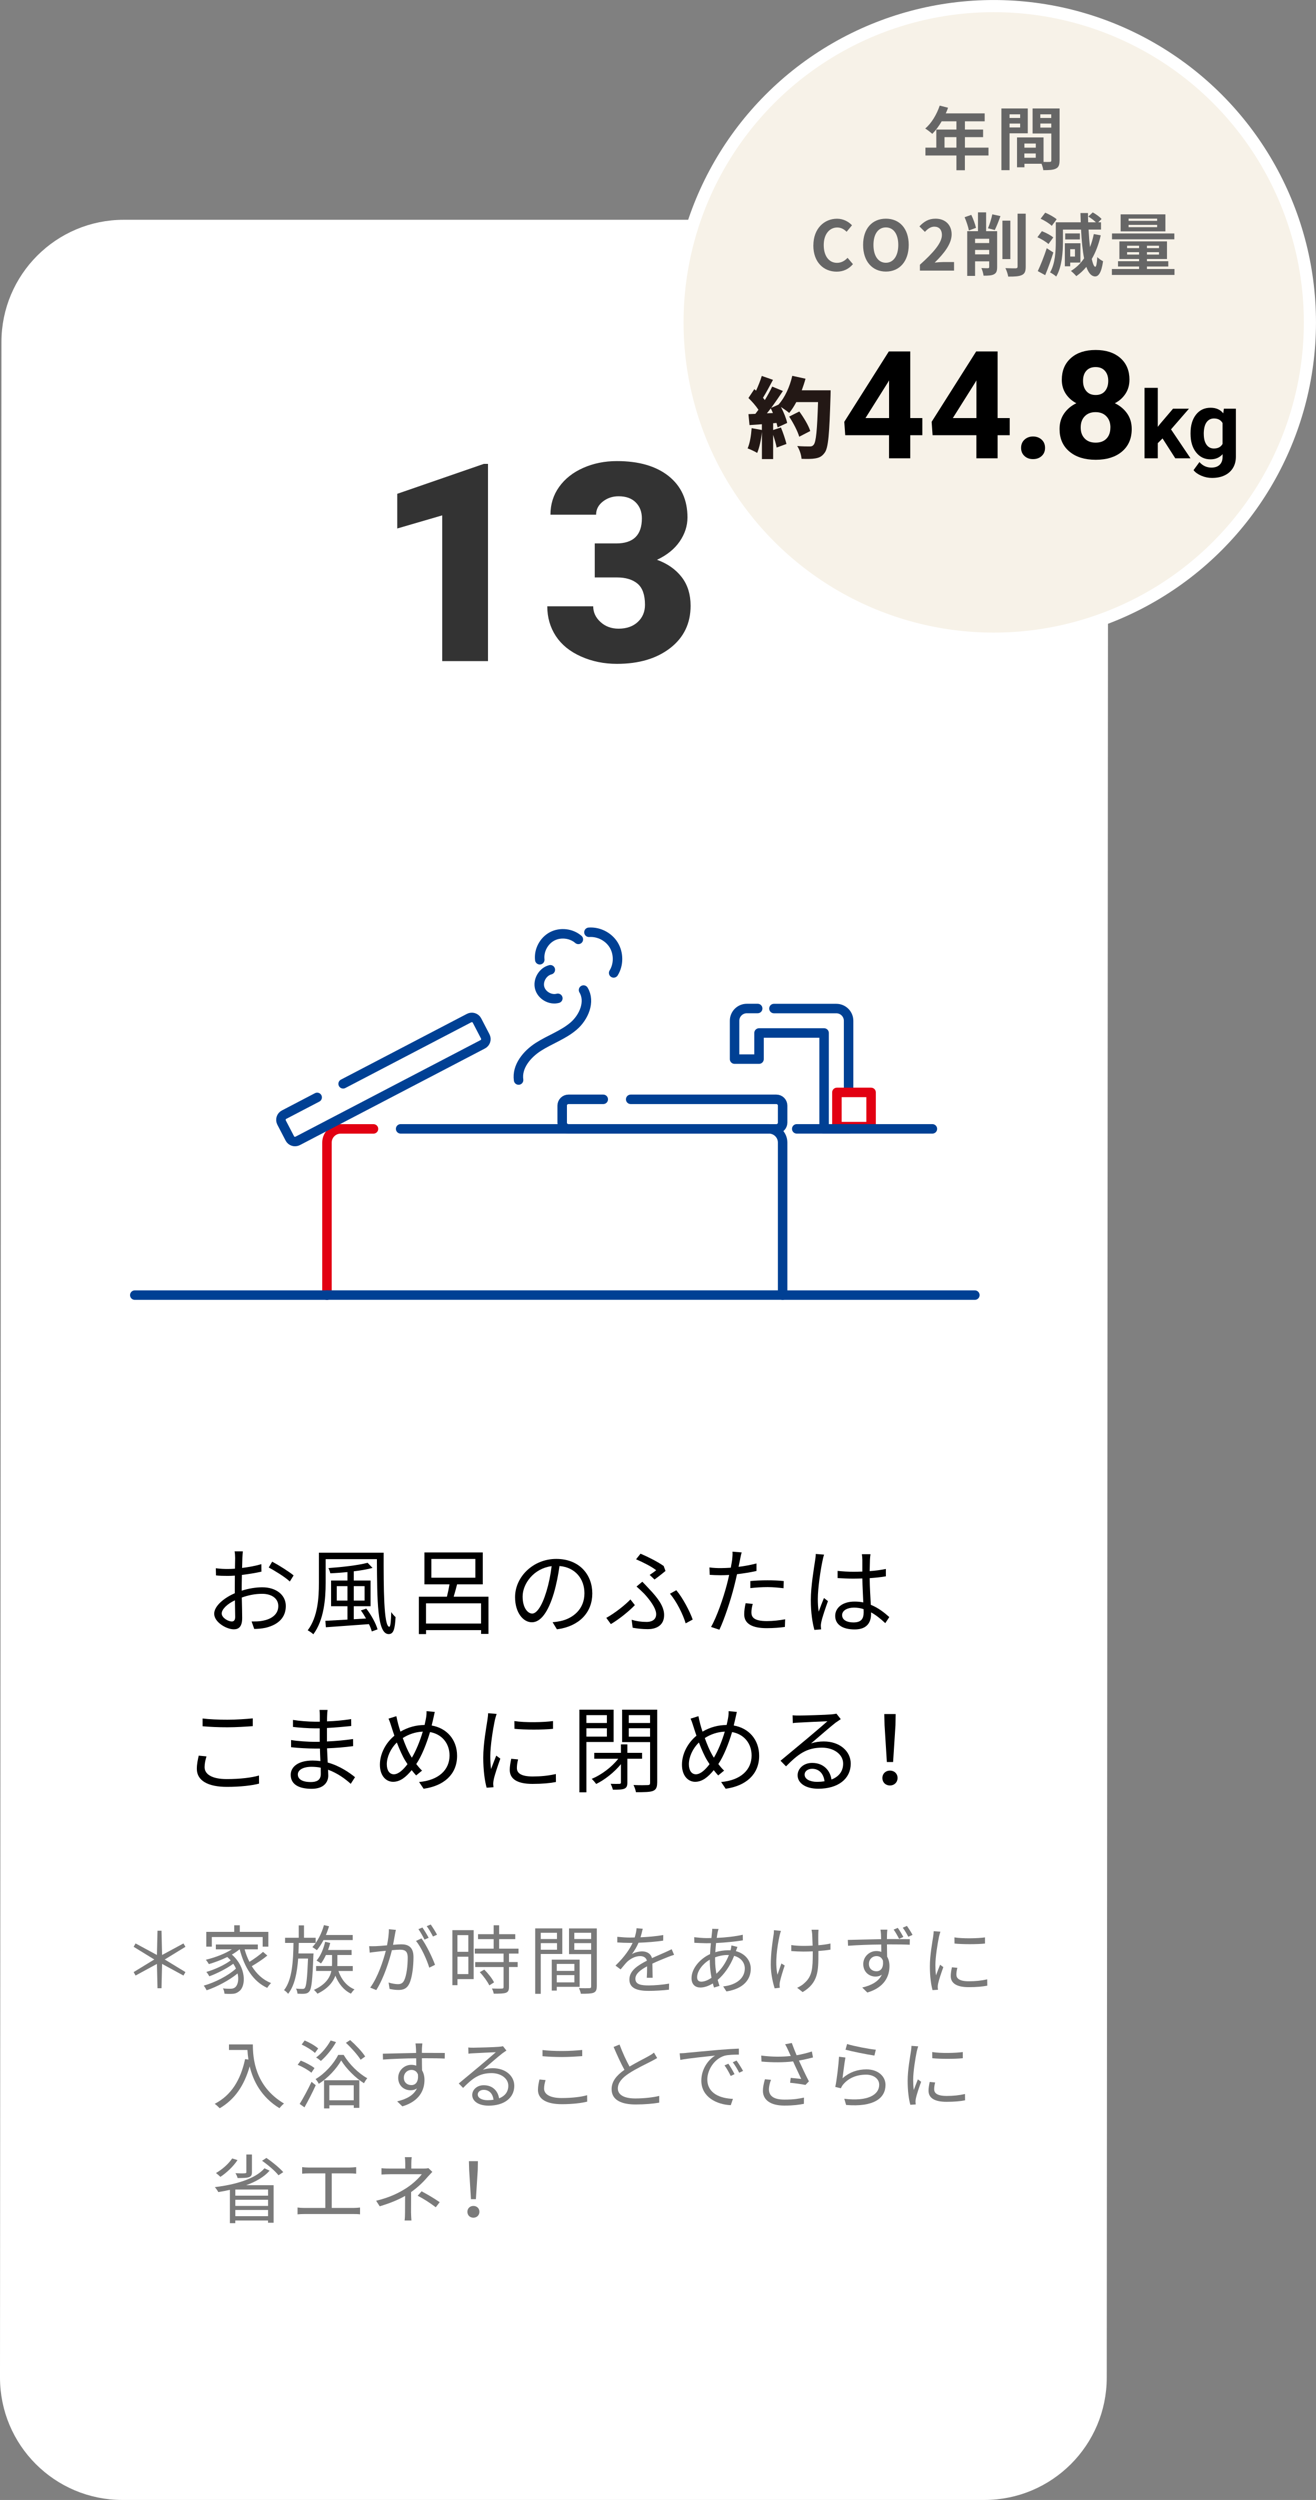 <?xml version="1.0" encoding="UTF-8"?><svg id="_レイヤー_2" xmlns="http://www.w3.org/2000/svg" viewBox="0 0 332.94 632.31"><rect x="0" y="0" width="332.94" height="632.31" fill="#808080" stroke="none"/><defs><style>.cls-1{fill:#333;}.cls-1,.cls-2,.cls-3,.cls-4,.cls-5,.cls-6,.cls-7{stroke-width:0px;}.cls-8{fill:#f7f2e8;stroke:#fff;stroke-miterlimit:10;stroke-width:3.07px;}.cls-2{fill:#231815;}.cls-3,.cls-9,.cls-10{fill:none;}.cls-9,.cls-11{stroke:#e20012;}.cls-9,.cls-11,.cls-12,.cls-10{stroke-linecap:round;stroke-linejoin:round;stroke-width:2.4px;}.cls-4{fill:#666;}.cls-5{fill:#000;}.cls-11,.cls-7,.cls-12{fill:#fff;}.cls-6{fill:#7a7a7a;}.cls-12,.cls-10{stroke:#004094;}</style></defs><g id="_レイヤー_1-2"><path class="cls-7" d="M249.04,632.31H30.96c-17.1,0-30.96-13.86-30.96-30.96L.36,86.55c0-17.1,13.86-30.96,30.96-30.96h218.08c17.1,0,30.96,13.86,30.96,30.96l-.36,514.8c0,17.1-13.86,30.96-30.96,30.96Z"/><path class="cls-6" d="M39.7,496.73l-5.4,2.94-.49-.87,5.22-3.19-5.22-3.21.49-.85,5.4,2.92.15-6.14h1.01l.15,6.14,5.4-2.92.51.85-5.24,3.21,5.24,3.19-.51.87-5.4-2.94-.15,6.15h-1.01l-.15-6.15Z"/><path class="cls-6" d="M67.63,494.62c-1.14.95-2.66,1.94-3.93,2.68,1.22,1.96,2.83,3.48,4.88,4.27-.32.29-.74.84-.97,1.22-3.59-1.63-5.79-5.24-6.97-9.75h-.04c-.57.47-1.24.93-1.94,1.33,3.63,3.13,3.67,8.02,1.8,9.31-.63.49-1.16.63-2.01.63-.46.02-1.04,0-1.65-.04-.04-.38-.15-.97-.4-1.35.7.08,1.35.09,1.77.09.51,0,.93-.04,1.31-.36.68-.51,1.01-1.9.63-3.51-2.07,1.71-5.21,3.38-7.83,4.26-.17-.34-.47-.87-.74-1.18,2.85-.78,6.29-2.57,8.15-4.31-.17-.42-.4-.82-.67-1.22-1.6,1.18-4.12,2.47-6.06,3.17-.17-.32-.49-.82-.76-1.1,2.03-.57,4.71-1.8,6.17-2.93-.27-.28-.55-.57-.87-.85-1.48.74-3.13,1.35-4.65,1.8-.15-.27-.55-.86-.78-1.1,2.3-.57,4.81-1.48,6.59-2.64h-4.05v-1.22h10.62v1.22h-3.34c.3,1.12.72,2.18,1.22,3.17,1.18-.74,2.55-1.73,3.44-2.53l1.08.93ZM53.58,492.36h-1.39v-3.74h7.07v-1.67h1.41v1.67h7.22v3.74h-1.44v-2.43h-12.86v2.43Z"/><path class="cls-6" d="M79.32,494.07s-.02.46-.04.67c-.23,6.12-.46,8.23-.99,8.91-.32.42-.65.55-1.14.61-.44.06-1.16.04-1.88,0-.04-.38-.17-.95-.38-1.29.72.08,1.37.08,1.65.08s.44-.04.59-.25c.36-.46.59-2.32.8-7.43h-2.49c-.27,3.55-.87,6.8-2.55,8.93-.21-.3-.68-.74-1.03-.93,2.07-2.62,2.32-7.35,2.39-11.95h-2.13v-1.31h3.46v-3.13h1.33v3.13h2.95v1.31h-4.27c-.02.89-.04,1.79-.08,2.66h3.8ZM81.84,490.71c-.51.97-1.08,1.84-1.67,2.55-.25-.21-.82-.59-1.14-.78,1.27-1.35,2.32-3.42,2.93-5.57l1.29.3c-.23.74-.49,1.5-.8,2.2h6.78v1.29h-7.39ZM85.62,498.52c.7,2.11,2.11,3.86,4.07,4.65-.3.25-.7.76-.91,1.08-1.79-.85-3.12-2.51-3.93-4.54-.59,1.6-1.86,3.25-4.54,4.56-.17-.27-.59-.72-.89-.97,3.02-1.37,4.07-3.15,4.41-4.79h-3.86v-1.25h4.01c.02-.23.02-.46.02-.66v-2.13h-1.54c-.38.82-.8,1.56-1.25,2.15-.25-.21-.82-.57-1.12-.74,1.01-1.16,1.75-2.94,2.17-4.75l1.29.3c-.15.59-.34,1.2-.55,1.77h5.95v1.27h-3.59v2.15c0,.21,0,.42-.02.65h3.91v1.25h-3.61Z"/><path class="cls-6" d="M100.16,488.12c-.08.36-.17.74-.23,1.12-.11.55-.29,1.65-.49,2.66.87-.08,1.65-.13,2.11-.13,1.69,0,3.06.67,3.06,3.21,0,2.24-.3,5.21-1.08,6.78-.61,1.25-1.54,1.56-2.75,1.56-.72,0-1.62-.13-2.22-.27l-.25-1.62c.8.27,1.79.42,2.32.42.68,0,1.23-.15,1.63-.97.61-1.25.89-3.71.89-5.74,0-1.71-.78-2.01-1.99-2.01-.46,0-1.2.06-2.01.13-.68,2.7-1.98,6.93-3.95,10.09l-1.54-.63c1.92-2.57,3.3-6.8,3.95-9.31-.99.09-1.88.19-2.38.25-.46.06-1.22.13-1.69.23l-.15-1.65c.59.02,1.06.02,1.67,0,.63-.02,1.71-.11,2.85-.21.27-1.35.49-2.81.47-4.08l1.79.17ZM106.62,490.27c1.18,1.52,2.81,4.94,3.44,6.69l-1.46.72c-.57-1.94-2.05-5.22-3.36-6.76l1.39-.65ZM107.4,490.58c-.38-.76-1.03-1.92-1.54-2.64l1.01-.42c.47.67,1.18,1.84,1.58,2.6l-1.04.46ZM109.54,489.8c-.42-.82-1.04-1.9-1.58-2.62l1.01-.42c.49.68,1.24,1.88,1.6,2.58l-1.03.46Z"/><path class="cls-6" d="M119.82,500.57h-4.08v1.54h-1.29v-13.92h5.38v12.39ZM115.73,489.45v4.22h2.75v-4.22h-2.75ZM118.49,499.3v-4.39h-2.75v4.39h2.75ZM128.77,494.11v2.15h2.2v1.25h-2.2v5.09c0,.8-.21,1.22-.78,1.43-.59.21-1.54.23-3.08.23-.06-.38-.25-.95-.46-1.31,1.18.04,2.22.04,2.53.02.32-.02.42-.09.42-.38v-5.07h-7.18v-1.25h7.18v-2.15h-7.28v-1.25h4.77v-2.41h-3.95v-1.25h3.95v-2.26h1.39v2.26h4.08v1.25h-4.08v2.41h4.9v1.25h-2.41ZM122.52,498.17c.97.95,2.03,2.3,2.47,3.23l-1.2.76c-.44-.93-1.44-2.34-2.41-3.34l1.14-.65Z"/><path class="cls-6" d="M136.81,494.22v10.07h-1.41v-16.55h6.86v6.48h-5.45ZM136.81,488.85v1.58h4.1v-1.58h-4.1ZM140.92,493.14v-1.67h-4.1v1.67h4.1ZM140.86,502.53v.95h-1.27v-7.83h7.05v6.88h-5.78ZM140.86,496.73v1.77h4.46v-1.77h-4.46ZM145.32,501.4v-1.84h-4.46v1.84h4.46ZM150.98,502.41c0,.89-.21,1.37-.84,1.62-.61.23-1.62.25-3.19.25-.06-.4-.29-1.06-.49-1.44,1.16.06,2.32.04,2.66.02.32,0,.44-.11.44-.46v-8.15h-5.6v-6.5h7.03v14.67ZM145.3,488.85v1.58h4.26v-1.58h-4.26ZM149.56,493.16v-1.69h-4.26v1.69h4.26Z"/><path class="cls-6" d="M163.63,500.26c.06-.72.08-1.94.08-2.93-1.75.95-2.96,1.92-2.96,3.15,0,1.48,1.46,1.69,3.4,1.69,1.46,0,3.48-.17,5.13-.46l-.04,1.54c-1.42.17-3.51.3-5.15.3-2.7,0-4.86-.57-4.86-2.87s2.24-3.63,4.43-4.77c-.19-.78-.87-1.16-1.69-1.16-1.23,0-2.37.61-3.25,1.39-.53.51-1.06,1.22-1.71,1.98l-1.29-.97c2.39-2.32,3.63-4.25,4.33-5.74h-.78c-.8,0-2.07-.04-3.1-.11v-1.43c1.01.11,2.32.19,3.17.19.4,0,.8,0,1.23-.02.27-.84.44-1.69.48-2.34l1.56.13c-.13.53-.3,1.31-.57,2.17,1.92-.09,3.97-.27,5.76-.57l-.02,1.41c-1.86.29-4.18.46-6.23.53-.42.97-1.01,2.01-1.69,2.89.68-.44,1.77-.7,2.6-.7,1.22,0,2.2.59,2.49,1.71,1.29-.61,2.43-1.06,3.42-1.52.57-.25,1.03-.48,1.56-.74l.61,1.42c-.47.13-1.16.4-1.65.59-1.06.42-2.41.97-3.84,1.63.02,1.08.04,2.68.06,3.59h-1.46Z"/><path class="cls-6" d="M186.18,493.5c2.36.63,3.76,2.38,3.76,4.45,0,2.7-1.79,5.05-6.16,5.74l-.82-1.27c3.38-.36,5.47-2.11,5.47-4.54,0-1.42-.93-2.72-2.7-3.19-1.04,2.66-2.57,4.73-4.16,6.08.15.53.3,1.04.46,1.52l-1.39.42c-.09-.32-.21-.67-.3-1.04-1.03.63-2.15,1.03-3.15,1.03-1.27,0-2.24-.76-2.24-2.37,0-2.41,2.11-4.9,4.69-6.08.04-.95.13-1.9.21-2.77-.4.02-.78.02-1.14.02-.82,0-2.28-.08-3.04-.11l-.04-1.42c.65.09,2.3.23,3.1.23.42,0,.84,0,1.25-.02.06-.55.11-1.04.15-1.44.04-.3.06-.67.06-.89l1.6.04c-.09.25-.17.59-.23.84-.08.4-.15.87-.23,1.42,2.38-.11,4.65-.36,6.59-.8l.02,1.42c-1.98.32-4.48.57-6.78.68-.08.72-.13,1.52-.19,2.32,1.04-.32,2.2-.49,3.15-.49.23,0,.46,0,.68.02l.06-.17c.08-.28.17-.78.19-1.08l1.52.38c-.11.25-.27.76-.38,1.04l-.02.08ZM179.58,495.65c-1.82,1.04-3.21,2.91-3.21,4.43,0,.76.36,1.14,1.06,1.14s1.63-.32,2.58-.99c-.27-1.35-.44-2.85-.44-4.25v-.32ZM184.11,494.47c-1.22,0-2.3.27-3.19.59v.74c0,1.2.13,2.34.32,3.42,1.24-1.16,2.36-2.68,3.17-4.75h-.3Z"/><path class="cls-6" d="M197.57,488.35c-.11.34-.25.85-.34,1.22-.59,2.74-1.22,6.82-.53,9.9.27-.8.65-1.92.99-2.85l.84.51c-.46,1.31-1.03,3.21-1.22,4.14-.06.29-.09.63-.09.84l.06.65-1.29.15c-.38-1.14-.99-3.59-.99-5.96,0-3.04.47-5.95.7-7.5.08-.44.1-.93.1-1.25l1.79.17ZM210.09,493.12c-.85.15-1.92.27-3.04.34v.65c0,4.33,0,7.39-3.99,9.75l-1.39-1.1c.59-.25,1.37-.7,1.84-1.18,2.01-1.75,2.11-3.86,2.11-7.48v-.55c-.8.04-1.61.06-2.39.06-.89,0-2.22-.06-3.04-.13v-1.52c.82.13,2.01.21,3.02.21.78,0,1.58-.02,2.38-.06-.04-1.18-.08-2.43-.11-2.91-.04-.42-.11-.84-.17-1.12h1.77c-.04.32-.04.68-.06,1.1-.02.42,0,1.65.02,2.83,1.1-.1,2.17-.23,3.06-.44v1.56Z"/><path class="cls-6" d="M224.67,490.44c2.3,0,4.62.02,5.51.02l-.02,1.42c-1.06-.06-2.75-.09-5.51-.09h-.25c0,1.08.02,2.22.04,3.1.38.65.59,1.46.59,2.39,0,2.54-1.22,5.38-5.6,6.69l-1.29-1.27c2.45-.57,4.18-1.58,4.96-3.25-.44.32-.99.48-1.6.48-1.58,0-3.1-1.12-3.1-3.17,0-1.86,1.54-3.29,3.32-3.29.46,0,.87.08,1.25.21l-.02-1.86c-2.87.02-6.06.15-8.4.32l-.06-1.48c2.11-.04,5.62-.15,8.43-.19-.02-.53-.02-.97-.04-1.23-.02-.38-.08-.95-.13-1.18h1.75c-.04.21-.09.95-.09,1.18,0,.28-.02.72-.02,1.21h.27ZM223.38,495.91c-.3-.82-.91-1.16-1.65-1.16-.99,0-1.9.76-1.9,1.98s.87,1.86,1.9,1.86c1.12,0,1.84-.89,1.65-2.68ZM227.48,490.39c-.4-.76-.91-1.67-1.39-2.34l1.04-.44c.46.63,1.04,1.6,1.42,2.3l-1.08.47ZM229.8,489.87c-.4-.78-.91-1.65-1.41-2.3l1.06-.46c.44.65,1.03,1.54,1.42,2.28l-1.08.47Z"/><path class="cls-6" d="M237.92,488.58c-.11.32-.29.93-.36,1.27-.36,1.73-.91,5.09-.91,7.2,0,.91.04,1.67.15,2.58.32-.86.74-1.96,1.04-2.7l.82.61c-.48,1.33-1.16,3.32-1.33,4.22-.06.27-.09.63-.09.84l.06.67-1.37.09c-.38-1.33-.68-3.5-.68-6.04,0-2.77.61-6,.84-7.54.06-.44.13-.93.13-1.33l1.71.13ZM242.21,497.7c-.17.68-.25,1.22-.25,1.73,0,.85.57,1.69,3.15,1.69,1.69,0,3.13-.15,4.65-.49l.02,1.6c-1.16.23-2.74.38-4.69.38-3.15,0-4.56-1.04-4.56-2.81,0-.68.13-1.43.3-2.22l1.37.13ZM241.47,490.02c2.05.34,5.85.27,7.73,0v1.56c-2.01.21-5.66.21-7.71,0l-.02-1.56Z"/><path class="cls-6" d="M63.97,517.09c0,3.36.44,10.53,7.88,14.95-.32.23-.89.84-1.14,1.18-4.67-2.83-6.69-6.99-7.54-10.58-1.41,4.92-3.8,8.38-7.58,10.6-.27-.29-.89-.87-1.27-1.12,4.2-2.18,6.54-6,7.69-11.32l.84.13c-.13-.87-.21-1.71-.25-2.43h-4.67v-1.41h6.04Z"/><path class="cls-6" d="M78.77,524.25c-.74-.65-2.22-1.5-3.46-2.01l.78-1.06c1.2.47,2.72,1.27,3.48,1.9l-.8,1.18ZM75.82,532.13c.85-1.35,2.07-3.61,3-5.58l1.06.86c-.84,1.86-1.92,3.95-2.85,5.6l-1.22-.87ZM79.68,519.25c-.7-.67-2.17-1.58-3.36-2.13l.76-1.03c1.2.51,2.7,1.35,3.42,2.03l-.82,1.12ZM86.95,519.75c1.42,2.38,3.8,4.71,5.97,5.89-.29.34-.63.87-.84,1.27-2.15-1.35-4.48-3.67-5.76-5.76-1.14,2.03-3.32,4.43-5.68,5.91-.15-.38-.51-.87-.8-1.2,2.39-1.41,4.65-3.95,5.72-6.12h1.39ZM85.02,516.5c-.99,1.77-2.47,3.59-3.84,4.77-.27-.25-.84-.67-1.2-.87,1.42-1.06,2.79-2.7,3.67-4.31l1.37.42ZM81.98,526.15h8.93v6.99h-1.41v-.66h-6.17v.8h-1.35v-7.12ZM83.32,527.42v3.8h6.17v-3.8h-6.17ZM91.23,520.96c-.72-1.18-2.32-2.98-3.72-4.27l1.08-.7c1.42,1.25,3.06,2.98,3.8,4.16l-1.16.82Z"/><path class="cls-6" d="M106.74,520.58c0,1.06.02,2.22.04,3.08.4.65.61,1.48.61,2.41,0,2.54-1.23,5.38-5.6,6.69l-1.31-1.27c2.47-.57,4.22-1.6,5-3.27-.46.32-.99.47-1.62.47-1.6,0-3.12-1.12-3.12-3.15,0-1.86,1.54-3.29,3.32-3.29.46,0,.87.08,1.25.21,0-.55,0-1.22-.02-1.86-2.85.02-6.04.15-8.4.32l-.04-1.48c2.09-.04,5.62-.15,8.42-.19,0-.53-.02-.97-.04-1.23-.02-.4-.08-.95-.11-1.18h1.73l-.1,1.18c0,.29-.02.72-.02,1.21h.29c2.28,0,4.6.02,5.51.02l-.02,1.42c-1.06-.06-2.77-.09-5.53-.09h-.25ZM105.74,524.7c-.3-.82-.93-1.16-1.67-1.16-.97,0-1.9.76-1.9,1.98s.87,1.86,1.92,1.86c1.1,0,1.82-.89,1.65-2.68Z"/><path class="cls-6" d="M128.11,518.65c-.34.23-.76.51-1.04.72-.93.7-3.46,2.92-4.9,4.14.85-.29,1.71-.4,2.54-.4,3.13,0,5.4,1.9,5.4,4.45,0,3.04-2.53,5.02-6.5,5.02-2.56,0-4.14-1.14-4.14-2.7,0-1.29,1.16-2.47,2.91-2.47,2.36,0,3.63,1.58,3.88,3.32,1.48-.57,2.34-1.65,2.34-3.19,0-1.84-1.86-3.19-4.24-3.19-3.1,0-4.81,1.31-7.2,3.74l-1.1-1.12c1.56-1.29,3.97-3.31,5.07-4.22,1.04-.88,3.38-2.85,4.31-3.69-.99.04-4.69.21-5.66.27-.44.02-.87.04-1.27.11l-.04-1.58c.42.06.95.06,1.33.06.97,0,5.43-.13,6.42-.23.55-.06.82-.09,1.03-.15l.87,1.1ZM124.86,531.09c-.17-1.48-1.06-2.51-2.49-2.51-.86,0-1.5.51-1.5,1.16,0,.93,1.08,1.46,2.49,1.46.53,0,1.04-.04,1.5-.11Z"/><path class="cls-6" d="M138.03,526.11c-.23.76-.38,1.44-.38,2.15,0,1.41,1.44,2.39,4.45,2.39,2.6,0,5.02-.29,6.44-.72l.02,1.63c-1.35.36-3.74.65-6.42.65-3.82,0-6.04-1.25-6.04-3.61,0-.99.21-1.86.38-2.64l1.56.15ZM137.25,518.51c1.37.17,3.1.25,4.98.25s3.72-.13,5.07-.27v1.56c-1.27.09-3.34.23-5.07.23-1.88,0-3.48-.08-4.98-.21v-1.56Z"/><path class="cls-6" d="M166.26,520.53c-.42.27-.89.51-1.44.8-1.25.65-3.88,1.88-5.72,3.1-1.75,1.14-2.79,2.38-2.79,3.8,0,1.56,1.48,2.53,4.45,2.53,2.05,0,4.56-.27,6.02-.65v1.71c-1.42.25-3.59.46-5.95.46-3.53,0-6.1-1.06-6.1-3.88,0-1.94,1.24-3.48,3.25-4.88-.87-1.54-1.86-3.74-2.74-5.79l1.5-.61c.76,2.05,1.71,4.08,2.53,5.57,1.77-1.06,3.8-2.05,4.83-2.64.55-.3.95-.55,1.35-.89l.82,1.39Z"/><path class="cls-6" d="M173.61,519.23c1.24-.11,4.79-.46,8.25-.76,2.05-.17,3.82-.27,5.07-.32v1.52c-1.08,0-2.72.02-3.69.3-2.68.86-4.29,3.72-4.29,5.95,0,3.67,3.42,4.83,6.48,4.94l-.55,1.6c-3.48-.15-7.45-2.01-7.45-6.21,0-2.93,1.77-5.32,3.5-6.34-1.65.19-6.78.68-8.81,1.1l-.17-1.67c.72-.02,1.31-.06,1.67-.1ZM185.83,524.61l-.97.46c-.44-.91-.99-1.9-1.56-2.68l.97-.42c.44.63,1.16,1.8,1.56,2.64ZM188,523.79l-.99.46c-.46-.91-1.01-1.84-1.62-2.64l.95-.44c.46.63,1.2,1.79,1.65,2.62Z"/><path class="cls-6" d="M205.67,520.39c-1.16.3-2.39.59-3.55.78.68,1.5,1.71,3.69,2.53,5.26l-.87.91c-.82-.17-2.68-.44-3.89-.55l.15-1.24c.72.06,2.03.21,2.66.27-.53-1.16-1.48-3.12-2.05-4.43-2.43.29-5.13.29-8,.04l-.06-1.52c2.74.36,5.3.34,7.47.11l-.63-1.39c-.32-.7-.49-1.06-.8-1.58l1.69-.32c.46,1.25.8,2.09,1.22,3.1,1.29-.23,2.56-.53,3.86-.95l.28,1.5ZM195.06,526.04c-.3.72-.53,1.8-.53,2.37,0,1.65,1.12,2.64,3.93,2.64,2.49,0,3.61-.23,4.94-.51l-.02,1.58c-1.18.21-2.45.44-4.94.44-3.5,0-5.43-1.41-5.43-3.76,0-.82.21-1.86.51-2.89l1.54.13Z"/><path class="cls-6" d="M213.14,525.66c1.8-1.58,3.84-2.26,6.08-2.26,2.89,0,4.81,1.73,4.81,3.93,0,3.38-2.98,5.66-9.97,5.07l-.46-1.56c5.93.72,8.83-.99,8.83-3.55,0-1.5-1.39-2.55-3.31-2.55-2.51,0-4.48.91-5.81,2.49-.27.32-.44.65-.57.95l-1.42-.34c.38-1.71.83-5.66.95-7.64l1.62.21c-.25,1.29-.57,4.03-.74,5.24ZM214.3,516.99c1.61.51,5.6,1.29,7.28,1.44l-.36,1.48c-1.79-.25-5.87-1.08-7.31-1.48l.4-1.44Z"/><path class="cls-6" d="M232.3,517.58c-.11.32-.29.93-.36,1.27-.36,1.73-.91,5.09-.91,7.2,0,.91.04,1.67.15,2.58.32-.86.74-1.96,1.04-2.7l.82.61c-.48,1.33-1.16,3.32-1.33,4.22-.06.27-.09.63-.09.84l.06.67-1.37.09c-.38-1.33-.68-3.5-.68-6.04,0-2.77.61-6,.84-7.54.06-.44.13-.93.13-1.33l1.71.13ZM236.59,526.7c-.17.68-.25,1.22-.25,1.73,0,.85.57,1.69,3.15,1.69,1.69,0,3.13-.15,4.65-.49l.02,1.6c-1.16.23-2.74.38-4.69.38-3.15,0-4.56-1.04-4.56-2.81,0-.68.13-1.43.3-2.22l1.37.13ZM235.85,519.02c2.05.34,5.85.27,7.73,0v1.56c-2.01.21-5.66.21-7.71,0l-.02-1.56Z"/><path class="cls-6" d="M68.22,549.01c-1.41,1.62-3.51,2.81-5.95,3.69h6.95v9.5h-1.41v-.57h-8.28v.67h-1.37v-8.43c-.97.23-1.96.42-2.94.57-.15-.34-.59-.95-.87-1.25,5.11-.63,10.2-2.03,12.56-4.77l1.31.61ZM60.09,546.35c-1.1,1.65-2.79,3.23-4.33,4.24-.25-.25-.8-.74-1.12-.97,1.56-.89,3.15-2.28,4.1-3.69l1.35.42ZM67.82,553.8h-8.28v1.54h8.28v-1.54ZM59.54,557.94h8.28v-1.56h-8.28v1.56ZM67.82,560.53v-1.56h-8.28v1.56h8.28ZM63.74,549.41c0,.72-.19,1.06-.78,1.27-.59.19-1.5.21-2.85.21-.09-.4-.32-.89-.55-1.23,1.08.06,2.09.06,2.39.02.3-.02.38-.08.38-.3v-4.45h1.41v4.48ZM67.4,545.8c1.52,1.03,3.36,2.55,4.26,3.59l-1.2.8c-.82-1.04-2.62-2.6-4.16-3.67l1.1-.72Z"/><path class="cls-6" d="M89.51,558.45c.57,0,1.08-.06,1.58-.11v1.73c-.51-.08-1.2-.08-1.58-.08h-12.56c-.51,0-1.08.02-1.67.08v-1.73c.57.08,1.16.11,1.67.11h5.36v-8.74h-4.27c-.36,0-1.12.02-1.6.08v-1.67c.49.08,1.22.11,1.6.11h10.45c.57,0,1.16-.06,1.62-.11v1.67c-.48-.06-1.08-.08-1.62-.08h-4.56v8.74h5.58Z"/><path class="cls-6" d="M109.36,549.34c-.34.36-.76.8-1.06,1.14-.95,1.14-2.54,2.74-4.29,3.95,0,1.56-.02,3.84-.02,5.11,0,.67.06,1.5.1,2.09h-1.73c.08-.55.11-1.42.11-2.09,0-1.1.02-2.85.02-4.14-1.77,1.03-3.86,1.86-6.42,2.64l-.91-1.41c3.59-.85,5.96-2.11,7.69-3.23,1.69-1.1,3.21-2.58,3.86-3.48h-7.88c-.67,0-1.75.04-2.32.08v-1.6c.59.08,1.65.09,2.3.09h3.72v-1.22c0-.53-.04-1.25-.11-1.67h1.75c-.08.42-.11,1.14-.11,1.67v1.22h3.13c.44,0,.87-.02,1.2-.11l.99.95ZM106.66,554.24c1.79.97,2.81,1.56,4.58,2.75l-.99,1.29c-1.65-1.22-2.79-1.98-4.58-2.92l.99-1.12Z"/><path class="cls-6" d="M118.25,559.42c0-.89.68-1.48,1.52-1.48s1.52.59,1.52,1.48-.68,1.5-1.52,1.5-1.52-.57-1.52-1.5ZM118.69,548.86l-.06-2.24h2.28l-.04,2.24-.47,7.37h-1.25l-.46-7.37Z"/><path class="cls-5" d="M61.15,402.33c1.8-.58,3.65-.86,5.21-.86,3.46,0,5.95,1.9,5.95,4.73s-1.8,4.7-5.06,5.5c-1.06.24-2.11.29-2.93.31l-.67-1.9c.89,0,1.87.02,2.78-.17,2.09-.38,3.98-1.51,3.98-3.72,0-2.02-1.82-3.1-4.08-3.1-1.78,0-3.46.34-5.16.94.05,2.02.1,4.1.1,5.14,0,2.21-.84,2.9-2.11,2.9-1.87,0-4.97-1.8-4.97-3.94,0-1.94,2.47-4.01,5.21-5.18v-1.34c0-.96,0-2.06.02-3.12-.65.05-1.25.07-1.75.07-1.08,0-2.11-.02-3.02-.12l-.05-1.82c1.3.17,2.16.19,3.02.19.55,0,1.18-.02,1.82-.07.02-1.25.05-2.28.05-2.71,0-.48-.05-1.27-.14-1.68h2.09c-.05.43-.1,1.08-.12,1.63-.02.58-.05,1.51-.07,2.57,1.73-.22,3.53-.55,4.87-.96l.02,1.9c-1.39.31-3.22.62-4.94.82-.02,1.13-.05,2.26-.05,3.22v.79ZM59.5,408.96c0-.86-.05-2.47-.07-4.2-1.92.91-3.34,2.26-3.34,3.34s1.63,2.02,2.57,2.02c.55,0,.84-.41.84-1.15ZM68.86,394.99c1.68.89,4.27,2.52,5.42,3.48l-.96,1.54c-1.18-1.13-3.82-2.74-5.33-3.55l.86-1.46Z"/><path class="cls-5" d="M97.06,392.71c-.02,8.91.02,18.75,1.44,18.75.31,0,.43-1.63.48-3.72.31.48.77.98,1.1,1.27-.17,3.1-.53,4.3-1.75,4.3-2.93,0-2.9-8.5-2.98-18.96h-12.96v6.05c0,3.89-.41,9.34-3.12,12.96-.29-.31-1.01-.79-1.42-1.01,2.57-3.41,2.83-8.28,2.83-11.95v-7.68h16.37ZM92.66,406.85c1.25,1.58,2.45,3.79,2.86,5.26l-1.46.53c-.14-.53-.38-1.18-.72-1.85-3.98.29-8.06.58-10.9.79l-.12-1.63c1.49-.07,3.43-.19,5.59-.31v-3.38h-4.15v-6.5h4.15v-2.14c-1.46.14-2.95.26-4.34.31-.07-.36-.29-.96-.48-1.32,3.48-.24,7.63-.72,9.91-1.34l1.25,1.3c-1.32.36-2.98.65-4.75.86v2.33h4.25v6.5h-4.25v3.29l3.1-.19c-.41-.72-.84-1.42-1.3-2.04l1.37-.46ZM87.91,404.83v-3.65h-2.71v3.65h2.71ZM89.5,401.18v3.65h2.74v-3.65h-2.74Z"/><path class="cls-5" d="M123.58,403.85v9.41h-1.87v-.96h-13.92v1.01h-1.82v-9.46h7.1c.24-.96.48-2.09.65-3.12h-6.34v-8.07h14.76v8.07h-6.5c-.26,1.06-.58,2.16-.86,3.12h8.81ZM121.7,410.64v-5.11h-13.92v5.11h13.92ZM109.13,399.05h11.14v-4.75h-11.14v4.75Z"/><path class="cls-5" d="M139.8,410.3c.74-.05,1.46-.17,2.04-.29,3.05-.67,6.02-2.93,6.02-7.03,0-3.6-2.28-6.55-6.31-6.89-.31,2.21-.77,4.61-1.42,6.84-1.46,4.87-3.36,7.39-5.57,7.39s-4.25-2.45-4.25-6.36c0-5.16,4.61-9.67,10.42-9.67s9.12,3.94,9.12,8.74-3.29,8.33-8.95,9.07l-1.1-1.8ZM138.24,402.53c.6-1.97,1.06-4.22,1.32-6.41-4.56.58-7.34,4.49-7.34,7.68,0,3,1.39,4.32,2.42,4.32s2.38-1.58,3.6-5.59Z"/><path class="cls-5" d="M154.54,410.78l-1.15-1.58c1.97-1.06,4.73-3.19,6.1-4.66l1.13,1.44c-1.39,1.44-3.77,3.43-6.07,4.8ZM159.79,409.68c1.2.36,2.35.55,3.84.55,1.08,0,2.38-.43,2.38-1.97s-1.75-3.79-3.05-5.18c-.53-.53-1.25-1.22-1.92-1.8l1.46-1.22c.58.58,1.18,1.22,1.73,1.82,2.23,2.33,3.79,4.44,3.79,6.6,0,2.9-2.38,3.58-4.1,3.58-1.49,0-2.81-.17-3.86-.36l-.26-2.02ZM164.35,398.35c.62-.41,1.3-.89,1.66-1.2-1.06-.84-3.26-1.99-5.09-2.76l1.13-1.42c1.82.77,4.44,2.09,5.86,3.12l.46,1.25c-.58.48-1.9,1.54-2.78,2.16l-1.22-1.15ZM173.47,410.59c-.67-2.26-2.35-5.64-3.98-7.49l1.61-.89c1.63,1.92,3.41,5.33,4.15,7.42l-1.78.96Z"/><path class="cls-5" d="M191.38,397.34c-1.56.36-3.26.62-4.92.82-.22,1.03-.48,2.14-.74,3.14-.86,3.41-2.47,8.3-3.72,10.9l-2.11-.7c1.42-2.45,3.1-7.27,3.98-10.63.22-.79.41-1.66.6-2.52-.77.05-1.49.07-2.16.07-1.06,0-1.92-.05-2.76-.1l-.07-1.87c1.13.14,1.99.17,2.86.17.79,0,1.63-.05,2.54-.1.17-.86.29-1.61.36-2.09.07-.67.12-1.46.07-1.97l2.33.19c-.17.53-.34,1.42-.43,1.9l-.36,1.75c1.54-.19,3.1-.48,4.54-.86v1.9ZM190.44,405.67c-.22.79-.34,1.54-.34,2.14,0,1.13.53,2.21,3.91,2.21,1.54,0,3.19-.19,4.63-.46l-.07,1.94c-1.27.17-2.86.31-4.58.31-3.74,0-5.71-1.15-5.71-3.5,0-.91.14-1.8.36-2.81l1.8.17ZM189.84,399.89c1.25-.12,2.81-.19,4.34-.19,1.37,0,2.83.05,4.1.19l-.05,1.82c-1.2-.14-2.62-.29-4.01-.29-1.49,0-2.93.1-4.39.26v-1.8Z"/><path class="cls-5" d="M208.49,393.21c-.14.38-.34,1.18-.41,1.61-.48,2.21-1.18,6.91-1.18,9.58,0,1.15.05,2.09.22,3.24.38-1.08.94-2.5,1.34-3.46l1.01.79c-.6,1.66-1.44,4.08-1.68,5.26-.07.31-.14.77-.12,1.06,0,.24.05.58.07.82l-1.7.14c-.48-1.7-.91-4.32-.91-7.54,0-3.48.79-8.02,1.08-9.99.1-.55.17-1.18.17-1.68l2.11.17ZM223.95,410.52c-1.18-1.1-2.35-2.04-3.58-2.71v.43c0,1.97-.91,3.89-4.13,3.89s-4.94-1.32-4.94-3.43c0-1.99,1.78-3.62,4.9-3.62.79,0,1.54.07,2.21.22-.07-1.82-.22-4.1-.24-6.07-.77.02-1.51.05-2.28.05-1.34,0-2.59-.07-3.98-.14v-1.82c1.34.14,2.64.22,4.03.22.74,0,1.49-.02,2.23-.05v-2.95c0-.41-.05-1.03-.12-1.44h2.18c-.07.46-.12.94-.14,1.42-.02.65-.05,1.75-.07,2.86,1.44-.1,2.83-.29,4.1-.55v1.87c-1.3.22-2.69.36-4.1.46.02,2.38.19,4.75.29,6.74,1.92.77,3.43,1.99,4.68,3.1l-1.03,1.56ZM218.47,406.99c-.77-.26-1.58-.38-2.42-.38-1.78,0-3,.79-3,1.9,0,1.18,1.15,1.85,2.86,1.85,2.02,0,2.59-.98,2.59-2.57,0-.22,0-.5-.02-.79Z"/><path class="cls-5" d="M52.24,444.25c-.29.96-.48,1.82-.48,2.71,0,1.78,1.82,3.02,5.62,3.02,3.29,0,6.34-.36,8.14-.91l.02,2.06c-1.7.46-4.73.82-8.11.82-4.83,0-7.63-1.58-7.63-4.56,0-1.25.26-2.35.48-3.34l1.97.19ZM51.25,434.65c1.73.22,3.91.31,6.29.31s4.71-.17,6.41-.34v1.97c-1.61.12-4.22.29-6.41.29-2.38,0-4.39-.1-6.29-.26v-1.97Z"/><path class="cls-5" d="M88.74,451.19c-1.39-1.27-3.36-2.71-5.74-3.58.02.6.05,1.13.05,1.49,0,1.63-1.1,3.34-4.2,3.34-3.41,0-5.3-1.22-5.3-3.53,0-2.16,2.09-3.62,5.52-3.62.7,0,1.34.05,1.99.14-.05-1.06-.1-2.18-.12-3.17h-1.32c-1.63,0-4.27-.14-5.98-.34v-1.82c1.61.29,4.42.46,5.98.46h1.27v-3.41h-1.18c-1.66,0-4.18-.19-5.59-.36v-1.78c1.44.26,3.98.46,5.57.46h1.22v-1.56c0-.38-.02-1.08-.07-1.42h2.04c-.07.43-.1.89-.12,1.58-.02.29-.02.74-.02,1.32,2.06-.07,4.01-.26,6.1-.58l.02,1.75c-1.87.19-3.91.38-6.14.5v3.41c2.28-.1,4.46-.31,6.6-.62l.02,1.8c-2.23.29-4.34.46-6.6.55.05,1.22.12,2.47.17,3.6,3.14.86,5.57,2.62,6.91,3.7l-1.08,1.68ZM81.13,447.09c-.74-.14-1.51-.22-2.3-.22-2.26,0-3.48.86-3.48,1.94s.94,1.92,3.29,1.92c1.37,0,2.52-.41,2.52-2.04,0-.41-.02-.96-.02-1.61Z"/><path class="cls-5" d="M110,432.97c-.14.58-.29,1.39-.41,1.85-.12.53-.24,1.06-.38,1.61,3.82.65,6.43,3.58,6.43,7.66,0,4.73-3.38,7.63-8.47,8.33l-1.15-1.7c4.94-.43,7.71-3.05,7.71-6.7,0-3.07-1.92-5.4-4.94-5.93-.89,3.02-2.14,6.12-3.48,8.09.46.6.96,1.18,1.46,1.66l-1.49,1.22c-.38-.43-.77-.86-1.13-1.34-1.46,1.78-2.93,2.95-4.7,2.95s-3.34-1.51-3.34-4.32,1.51-5.57,3.67-7.34c-.26-.74-.5-1.49-.72-2.18-.24-.77-.48-1.51-.77-2.14l1.99-.62c.12.65.31,1.44.48,2.09.14.55.34,1.15.55,1.82,2.02-1.18,4.03-1.66,6.1-1.68.14-.58.26-1.15.36-1.7.1-.48.17-1.27.14-1.8l2.09.19ZM103.09,446.2c-.19-.29-.38-.6-.58-.91-.67-1.08-1.42-2.76-2.11-4.56-1.56,1.49-2.54,3.65-2.54,5.5,0,1.58.7,2.54,1.78,2.54,1.18,0,2.4-1.18,3.46-2.57ZM104.2,444.57c1.01-1.68,2.04-4.15,2.76-6.6-1.85.1-3.53.65-5.06,1.63.58,1.63,1.27,3.24,1.82,4.18.14.26.31.53.48.79Z"/><path class="cls-5" d="M125.65,433.48c-.14.41-.36,1.18-.46,1.61-.46,2.18-1.15,6.43-1.15,9.1,0,1.15.05,2.11.19,3.26.41-1.08.94-2.47,1.32-3.41l1.03.77c-.6,1.68-1.46,4.2-1.68,5.33-.07.34-.12.79-.12,1.06l.07.84-1.73.12c-.48-1.68-.86-4.42-.86-7.63,0-3.5.77-7.58,1.06-9.53.07-.55.17-1.18.17-1.68l2.16.17ZM131.08,445c-.22.86-.31,1.54-.31,2.18,0,1.08.72,2.14,3.98,2.14,2.14,0,3.96-.19,5.88-.62l.02,2.02c-1.46.29-3.46.48-5.93.48-3.98,0-5.76-1.32-5.76-3.55,0-.86.17-1.8.38-2.81l1.73.17ZM130.14,435.3c2.59.43,7.39.34,9.77,0v1.97c-2.54.26-7.15.26-9.75,0l-.02-1.97Z"/><path class="cls-5" d="M148.36,440.61v12.72h-1.78v-20.91h8.66v8.18h-6.89ZM148.36,433.81v1.99h5.18v-1.99h-5.18ZM153.54,439.24v-2.11h-5.18v2.11h5.18ZM158.72,444.83v6.03c0,.84-.17,1.27-.74,1.54-.6.26-1.51.26-2.93.26-.1-.43-.34-1.06-.55-1.49,1.01.05,1.94.02,2.23.02.26-.02.36-.1.36-.36v-4.63c-1.68,2.06-4.1,3.96-6.26,5.02-.29-.41-.79-.98-1.13-1.3,2.4-.98,5.09-2.98,6.72-5.09h-6.07v-1.49h6.74v-2.14h1.63v2.14h3.72v1.49h-3.72ZM166.26,450.9c0,1.18-.29,1.78-1.1,2.09-.79.29-2.16.31-4.27.31-.07-.5-.36-1.34-.62-1.82,1.58.07,3.14.05,3.62.02.43,0,.58-.14.58-.6v-10.27h-7.08v-8.21h8.88v18.48ZM159.08,433.81v1.99h5.38v-1.99h-5.38ZM164.46,439.26v-2.14h-5.38v2.14h5.38Z"/><path class="cls-5" d="M186.42,432.97c-.14.58-.29,1.39-.41,1.85-.12.53-.24,1.06-.38,1.61,3.82.65,6.43,3.58,6.43,7.66,0,4.73-3.38,7.63-8.47,8.33l-1.15-1.7c4.94-.43,7.71-3.05,7.71-6.7,0-3.07-1.92-5.4-4.94-5.93-.89,3.02-2.14,6.12-3.48,8.09.46.6.96,1.18,1.46,1.66l-1.49,1.22c-.38-.43-.77-.86-1.13-1.34-1.46,1.78-2.93,2.95-4.7,2.95s-3.34-1.51-3.34-4.32,1.51-5.57,3.67-7.34c-.26-.74-.5-1.49-.72-2.18-.24-.77-.48-1.51-.77-2.14l1.99-.62c.12.65.31,1.44.48,2.09.14.55.34,1.15.55,1.82,2.02-1.18,4.03-1.66,6.1-1.68.14-.58.26-1.15.36-1.7.1-.48.17-1.27.14-1.8l2.09.19ZM179.51,446.2c-.19-.29-.38-.6-.58-.91-.67-1.08-1.42-2.76-2.11-4.56-1.56,1.49-2.54,3.65-2.54,5.5,0,1.58.7,2.54,1.78,2.54,1.18,0,2.4-1.18,3.46-2.57ZM180.61,444.57c1.01-1.68,2.04-4.15,2.76-6.6-1.85.1-3.53.65-5.06,1.63.58,1.63,1.27,3.24,1.82,4.18.14.26.31.53.48.79Z"/><path class="cls-5" d="M212.7,434.82c-.43.29-.96.65-1.32.91-1.18.89-4.37,3.7-6.19,5.23,1.08-.36,2.16-.5,3.22-.5,3.96,0,6.82,2.4,6.82,5.62,0,3.84-3.19,6.34-8.21,6.34-3.24,0-5.23-1.44-5.23-3.41,0-1.63,1.46-3.12,3.67-3.12,2.98,0,4.58,1.99,4.9,4.2,1.87-.72,2.95-2.09,2.95-4.03,0-2.33-2.35-4.03-5.35-4.03-3.91,0-6.07,1.66-9.1,4.73l-1.39-1.42c1.97-1.63,5.02-4.18,6.41-5.33,1.32-1.1,4.27-3.6,5.45-4.66-1.25.05-5.93.26-7.15.34-.55.02-1.1.05-1.61.14l-.05-1.99c.53.07,1.2.07,1.68.07,1.22,0,6.86-.17,8.11-.29.7-.07,1.03-.12,1.3-.19l1.1,1.39ZM208.6,450.54c-.22-1.87-1.34-3.17-3.14-3.17-1.08,0-1.9.65-1.9,1.46,0,1.18,1.37,1.85,3.14,1.85.67,0,1.32-.05,1.9-.14Z"/><path class="cls-5" d="M223.24,449.7c0-1.13.86-1.87,1.92-1.87s1.92.74,1.92,1.87-.86,1.9-1.92,1.9-1.92-.72-1.92-1.9ZM223.79,436.36l-.07-2.83h2.88l-.05,2.83-.6,9.31h-1.58l-.58-9.31Z"/><path class="cls-1" d="M123.46,167.22h-11.58v-36.87l-11.38,3.32v-8.77l21.9-7.57h1.06v49.89Z"/><path class="cls-1" d="M150.46,137.45h5.45c4.32,0,6.48-2.11,6.48-6.34,0-1.65-.51-2.99-1.54-4.03-1.03-1.04-2.48-1.56-4.35-1.56-1.53,0-2.86.45-3.99,1.34s-1.7,2-1.7,3.32h-11.55c0-2.63.73-4.97,2.19-7.02s3.49-3.66,6.08-4.81c2.59-1.15,5.44-1.73,8.55-1.73,5.55,0,9.91,1.27,13.09,3.8,3.17,2.54,4.76,6.02,4.76,10.45,0,2.15-.66,4.17-1.97,6.08-1.31,1.91-3.23,3.46-5.74,4.64,2.65.96,4.73,2.42,6.24,4.37,1.51,1.95,2.26,4.37,2.26,7.25,0,4.46-1.71,8.02-5.14,10.69-3.43,2.67-7.93,4.01-13.5,4.01-3.27,0-6.3-.62-9.1-1.87-2.8-1.25-4.92-2.97-6.36-5.17-1.44-2.2-2.16-4.71-2.16-7.52h11.62c0,1.53.62,2.86,1.85,3.98s2.75,1.68,4.56,1.68c2.03,0,3.66-.57,4.87-1.7s1.82-2.58,1.82-4.33c0-2.51-.63-4.29-1.88-5.35-1.26-1.05-2.99-1.58-5.21-1.58h-5.62v-8.6Z"/><circle class="cls-8" cx="251.4" cy="81.54" r="80"/><path class="cls-4" d="M250.07,39.33h-5.96v3.73h-2.14v-3.73h-7.84v-1.99h2.75v-4.57h5.09v-2.09h-3.73c-.71,1.24-1.55,2.35-2.37,3.17-.4-.35-1.29-1.05-1.79-1.34,1.57-1.32,2.91-3.55,3.66-5.8l2.11.54c-.16.49-.35.96-.58,1.43h9.85v2h-5v2.09h4.6v1.92h-4.6v2.65h5.96v1.99ZM241.97,37.34v-2.65h-3.01v2.65h3.01Z"/><path class="cls-4" d="M255.41,33.72v9.32h-2.06v-15.61h6.67v6.29h-4.62ZM255.41,28.92v.92h2.68v-.92h-2.68ZM258.09,32.24v-.99h-2.68v.99h2.68ZM268.06,40.58c0,1.12-.23,1.73-.92,2.06-.68.35-1.69.4-3.19.4-.05-.44-.24-1.08-.45-1.62h-4.32v.89h-1.88v-7.55h6.71v6.19c.68.02,1.32.02,1.55,0,.31,0,.42-.1.42-.38v-6.81h-4.74v-6.33h6.83v13.16ZM259.17,36.3v1.05h2.88v-1.05h-2.88ZM262.04,39.9v-1.08h-2.88v1.08h2.88ZM263.19,28.92v.92h2.77v-.92h-2.77ZM265.97,32.27v-1.03h-2.77v1.03h2.77Z"/><path class="cls-4" d="M205.78,62.06c0-4.25,2.74-6.74,5.99-6.74,1.64,0,2.94.78,3.78,1.66l-1.36,1.64c-.64-.63-1.39-1.08-2.37-1.08-1.95,0-3.42,1.67-3.42,4.44s1.32,4.5,3.36,4.5c1.1,0,1.97-.52,2.67-1.27l1.36,1.6c-1.06,1.24-2.44,1.9-4.11,1.9-3.26,0-5.91-2.33-5.91-6.64Z"/><path class="cls-4" d="M218.36,61.95c0-4.2,2.35-6.64,5.77-6.64s5.77,2.46,5.77,6.64-2.35,6.74-5.77,6.74-5.77-2.56-5.77-6.74ZM227.26,61.95c0-2.77-1.22-4.43-3.14-4.43s-3.14,1.66-3.14,4.43,1.22,4.51,3.14,4.51,3.14-1.76,3.14-4.51Z"/><path class="cls-4" d="M232.72,66.97c3.5-3.14,5.58-5.56,5.58-7.55,0-1.31-.71-2.09-1.93-2.09-.94,0-1.73.61-2.37,1.32l-1.39-1.39c1.19-1.25,2.33-1.95,4.09-1.95,2.44,0,4.06,1.57,4.06,3.97s-1.93,4.84-4.29,7.14c.65-.07,1.5-.14,2.09-.14h2.81v2.16h-8.64v-1.48Z"/><path class="cls-4" d="M245.12,58.29c-.16-.89-.63-2.32-1.08-3.35l1.69-.59c.51,1.03.99,2.39,1.19,3.28l-1.79.66ZM252.27,67.55c0,.96-.17,1.5-.8,1.83-.59.31-1.41.35-2.63.35-.07-.56-.31-1.41-.56-1.93.68.04,1.43.04,1.67.04.23-.02.31-.09.31-.31v-1.43h-3.57v3.68h-1.99v-11.31h2.72v-4.76h2.06v4.76h2.79v9.1ZM246.69,60.39v1.08h3.57v-1.08h-3.57ZM250.26,64.34v-1.13h-3.57v1.13h3.57ZM249.95,57.75c.42-.98.87-2.46,1.1-3.54l2.06.45c-.45,1.27-.99,2.63-1.43,3.52l-1.73-.44ZM255.61,65.53h-2v-9.72h2v9.72ZM259.5,54.03v13.4c0,1.22-.24,1.78-.96,2.13s-1.88.42-3.47.4c-.09-.59-.4-1.55-.71-2.14,1.13.05,2.25.05,2.61.05.33-.02.47-.12.47-.45v-13.38h2.06Z"/><path class="cls-4" d="M265.25,61.73c-.57-.56-1.81-1.29-2.79-1.73l1.13-1.53c.99.38,2.25,1.03,2.88,1.59l-1.22,1.67ZM266.49,63.87c-.59,1.92-1.34,3.99-2.06,5.73l-1.88-1.03c.66-1.39,1.6-3.69,2.27-5.79l1.67,1.08ZM266.09,57.13c-.57-.58-1.81-1.36-2.82-1.81l1.17-1.53c.98.42,2.27,1.12,2.89,1.67l-1.24,1.67ZM278.48,59.53c-.52,2.27-1.27,4.27-2.27,5.98.28,1.22.57,1.95.89,1.97.24.02.42-.87.51-2.47.33.4,1.13.91,1.46,1.06-.44,3.17-1.29,3.85-2,3.85-.96-.02-1.69-.87-2.23-2.42-.75.91-1.6,1.69-2.54,2.35-.28-.35-.96-1.01-1.36-1.32,1.34-.82,2.44-1.88,3.33-3.19-.38-1.93-.63-4.41-.77-7.27h-4.58v3.03c0,2.61-.24,6.41-1.71,8.85-.33-.33-1.12-.85-1.55-1.05,1.32-2.25,1.45-5.45,1.45-7.81v-4.86h6.31c-.03-.77-.05-1.55-.07-2.35h1.9c0,.8.02,1.59.05,2.35h1.97c-.51-.49-1.25-1.06-1.93-1.46l1.12-1.05c.78.44,1.78,1.13,2.23,1.67l-.85.84h.71v1.83h-3.15c.09,1.62.21,3.12.37,4.43.4-1.01.71-2.11.96-3.29l1.78.33ZM270.76,66.41v.94h-1.36v-5.82h3.94v4.88h-2.58ZM273.2,60.56h-3.71v-1.52h3.71v1.52ZM270.76,63.03v1.86h1.2v-1.86h-1.2Z"/><path class="cls-4" d="M297.14,68.04v1.5h-15.84v-1.5h6.88v-.63h-5.33v-1.34h5.33v-.56h-4.98v-4.46h12.04v4.46h-5.07v.56h5.4v1.34h-5.4v.63h6.97ZM297.1,60.53h-15.77v-1.48h15.77v1.48ZM294.84,58.52h-11.33v-4.3h11.33v4.3ZM285.15,62.76h3.03v-.61h-3.03v.61ZM288.18,64.39v-.61h-3.03v.61h3.03ZM292.75,55.3h-7.23v.56h7.23v-.56ZM292.75,56.88h-7.23v.58h7.23v-.58ZM293.22,62.15h-3.05v.61h3.05v-.61ZM293.22,63.78h-3.05v.61h3.05v-.61Z"/><path class="cls-2" d="M210.14,98.67s0,1.04-.02,1.44c-.29,9.62-.55,13.19-1.49,14.41-.69.95-1.35,1.24-2.35,1.42-.84.16-2.2.16-3.5.11-.04-.91-.49-2.33-1.09-3.24,1.35.11,2.59.11,3.19.11.44,0,.69-.09.95-.4.64-.67.91-3.81,1.13-10.82h-5.5c-.55,1.04-1.18,2-1.8,2.75-.44-.4-1.33-1.02-2.08-1.51.71,1.37,1.35,2.93,1.57,4.04l-2.42,1.11c-.07-.33-.16-.71-.27-1.11l-.86.07v1.71l1.97-.64c.55,1.33,1.13,3.04,1.4,4.17l-2.48.91c-.16-.87-.51-2.08-.89-3.21v6.12h-2.84v-6.87c-.2,1.97-.64,4.01-1.2,5.32-.55-.35-1.75-.91-2.42-1.15.58-1.29.89-3.28,1.02-5.12l2.59.47v-1.46l-3.13.22-.27-2.77,1.75-.07c.27-.33.51-.69.78-1.04-.64-.98-1.64-2.11-2.53-2.97l1.49-2.24.44.38c.55-1.2,1.11-2.59,1.44-3.72l2.84.98c-.84,1.57-1.75,3.3-2.53,4.54.15.2.33.4.47.58.71-1.18,1.37-2.37,1.86-3.41l2.71,1.11c-.91,1.37-1.93,2.88-2.97,4.28l1.84-.82c1.6-1.73,2.86-4.5,3.5-7.29l3.35.73c-.27,1-.6,1.97-.95,2.93h7.27ZM195.55,104.48c-.18-.42-.35-.82-.55-1.2-.33.44-.64.86-.98,1.26l1.53-.07ZM202.2,110.47c-.38-1.37-1.49-3.5-2.55-5.1l2.57-1.29c1.11,1.51,2.33,3.52,2.77,4.94l-2.79,1.44Z"/><path class="cls-5" d="M230.29,105.74h3.06v4.33h-3.06v5.85h-5.37v-5.85h-11.08l-.24-3.38,11.27-17.8h5.42v16.86ZM218.95,105.74h5.98v-9.54l-.35.61-5.62,8.93Z"/><path class="cls-5" d="M252.39,105.74h3.06v4.33h-3.06v5.85h-5.37v-5.85h-11.08l-.24-3.38,11.27-17.8h5.42v16.86ZM241.05,105.74h5.98v-9.54l-.35.61-5.62,8.93Z"/><path class="cls-5" d="M258.33,113.28c0-.85.29-1.55.86-2.08.58-.53,1.3-.8,2.16-.8s1.61.27,2.18.8c.58.53.86,1.23.86,2.08s-.28,1.53-.85,2.05c-.57.53-1.3.79-2.19.79s-1.6-.26-2.17-.79c-.57-.53-.85-1.21-.85-2.05Z"/><path class="cls-5" d="M285.74,96.07c0,1.31-.33,2.48-.98,3.49-.66,1.02-1.56,1.83-2.71,2.43,1.31.63,2.35,1.5,3.12,2.61.77,1.11,1.15,2.41,1.15,3.91,0,2.4-.82,4.3-2.45,5.69-1.63,1.39-3.86,2.09-6.66,2.09s-5.04-.7-6.68-2.1c-1.65-1.4-2.47-3.29-2.47-5.68,0-1.5.38-2.8,1.15-3.92.77-1.11,1.8-1.98,3.1-2.6-1.15-.61-2.05-1.42-2.7-2.43-.65-1.01-.98-2.18-.98-3.49,0-2.3.77-4.14,2.3-5.5,1.53-1.37,3.62-2.05,6.26-2.05s4.71.68,6.25,2.03c1.54,1.35,2.31,3.2,2.31,5.52ZM280.93,108.12c0-1.18-.34-2.12-1.02-2.82-.68-.71-1.6-1.06-2.75-1.06s-2.05.35-2.73,1.05c-.68.7-1.02,1.64-1.02,2.83s.33,2.08,1,2.78c.67.71,1.6,1.06,2.78,1.06s2.08-.34,2.74-1.02c.66-.68.99-1.62.99-2.82ZM280.38,96.33c0-1.05-.28-1.9-.84-2.53-.56-.64-1.34-.96-2.36-.96s-1.78.31-2.34.93c-.56.62-.84,1.47-.84,2.56s.28,1.94.84,2.6c.56.66,1.34.98,2.36.98s1.8-.33,2.35-.98c.55-.66.83-1.52.83-2.6Z"/><path class="cls-5" d="M294.12,110.88l-1.21,1.21v3.83h-3.35v-17.82h3.35v9.87l.65-.83,3.21-3.77h4.03l-4.54,5.23,4.93,7.32h-3.85l-3.23-5.04Z"/><path class="cls-5" d="M301.2,109.54c0-1.93.46-3.48,1.37-4.65.92-1.18,2.15-1.76,3.71-1.76,1.38,0,2.45.47,3.21,1.42l.14-1.18h3.04v12.14c0,1.1-.25,2.05-.75,2.87-.5.81-1.2,1.43-2.11,1.86-.9.43-1.96.64-3.18.64-.92,0-1.82-.18-2.69-.55-.87-.37-1.54-.84-1.98-1.42l1.49-2.04c.83.94,1.85,1.4,3.04,1.4.89,0,1.58-.24,2.08-.71.49-.48.74-1.15.74-2.02v-.67c-.77.87-1.79,1.31-3.05,1.31-1.51,0-2.73-.59-3.66-1.77-.93-1.18-1.4-2.74-1.4-4.69v-.14ZM304.55,109.78c0,1.14.23,2.04.68,2.69.46.65,1.08.97,1.88.97,1.02,0,1.75-.38,2.19-1.15v-5.3c-.45-.77-1.17-1.15-2.17-1.15-.8,0-1.44.33-1.9.99-.46.66-.69,1.65-.69,2.96Z"/><rect class="cls-3" x=".36" y="169.34" width="280" height="220"/><rect class="cls-3" x="15.36" y="456.11" width="250" height="30"/><rect class="cls-3" x="15" y="592.31" width="250" height="40"/><path class="cls-9" d="M82.72,327.57v-38.58c0-1.91,1.55-3.46,3.46-3.46h8.31"/><path class="cls-10" d="M101.36,285.52h93.18c1.91,0,3.46,1.55,3.46,3.46v38.58h-115.28"/><path class="cls-10" d="M159.56,278.05h36.85c.88,0,1.59.71,1.59,1.59v4.3c0,.88-.71,1.59-1.59,1.59h-52.59c-.88,0-1.59-.71-1.59-1.59v-4.3c0-.88.71-1.59,1.59-1.59h8.8"/><path class="cls-10" d="M86.81,274.13l31.87-16.63c.73-.38,1.63-.1,2,.63l2.08,4c.38.73.1,1.63-.63,2l-46.81,24.43c-.73.38-1.63.1-2-.63l-2.08-4c-.38-.73-.1-1.63.63-2l8.37-4.37"/><line class="cls-12" x1="82.72" y1="327.57" x2="34.1" y2="327.57"/><line class="cls-12" x1="246.63" y1="327.57" x2="198" y2="327.57"/><path class="cls-10" d="M208.49,285.52v-24.25h-16.46v6.61h-6.19v-9.7c0-1.71,1.39-3.1,3.1-3.1h2.75"/><path class="cls-10" d="M195.8,255.09h15.79c1.71,0,3.1,1.39,3.1,3.1v27.34h-6.19"/><path class="cls-10" d="M131.2,273.17c-.49-3.41,2.1-6.53,5-8.39,2.9-1.86,6.27-3,8.89-5.23,2.62-2.23,4.32-6.2,2.54-9.14"/><path class="cls-10" d="M141.13,252.5c-1.9.52-4.1-.74-4.6-2.65-.5-1.9.79-4.09,2.7-4.57"/><path class="cls-10" d="M136.56,242.75c-.27-2.35,1.02-4.8,3.12-5.91,2.09-1.1,4.85-.79,6.64.76"/><path class="cls-10" d="M149,235.8c2.47-.18,4.99,1.11,6.27,3.23s1.28,4.95-.02,7.05"/><rect class="cls-11" x="211.73" y="276.3" width="8.65" height="8.65"/><line class="cls-10" x1="201.57" y1="285.52" x2="235.89" y2="285.52"/></g></svg>